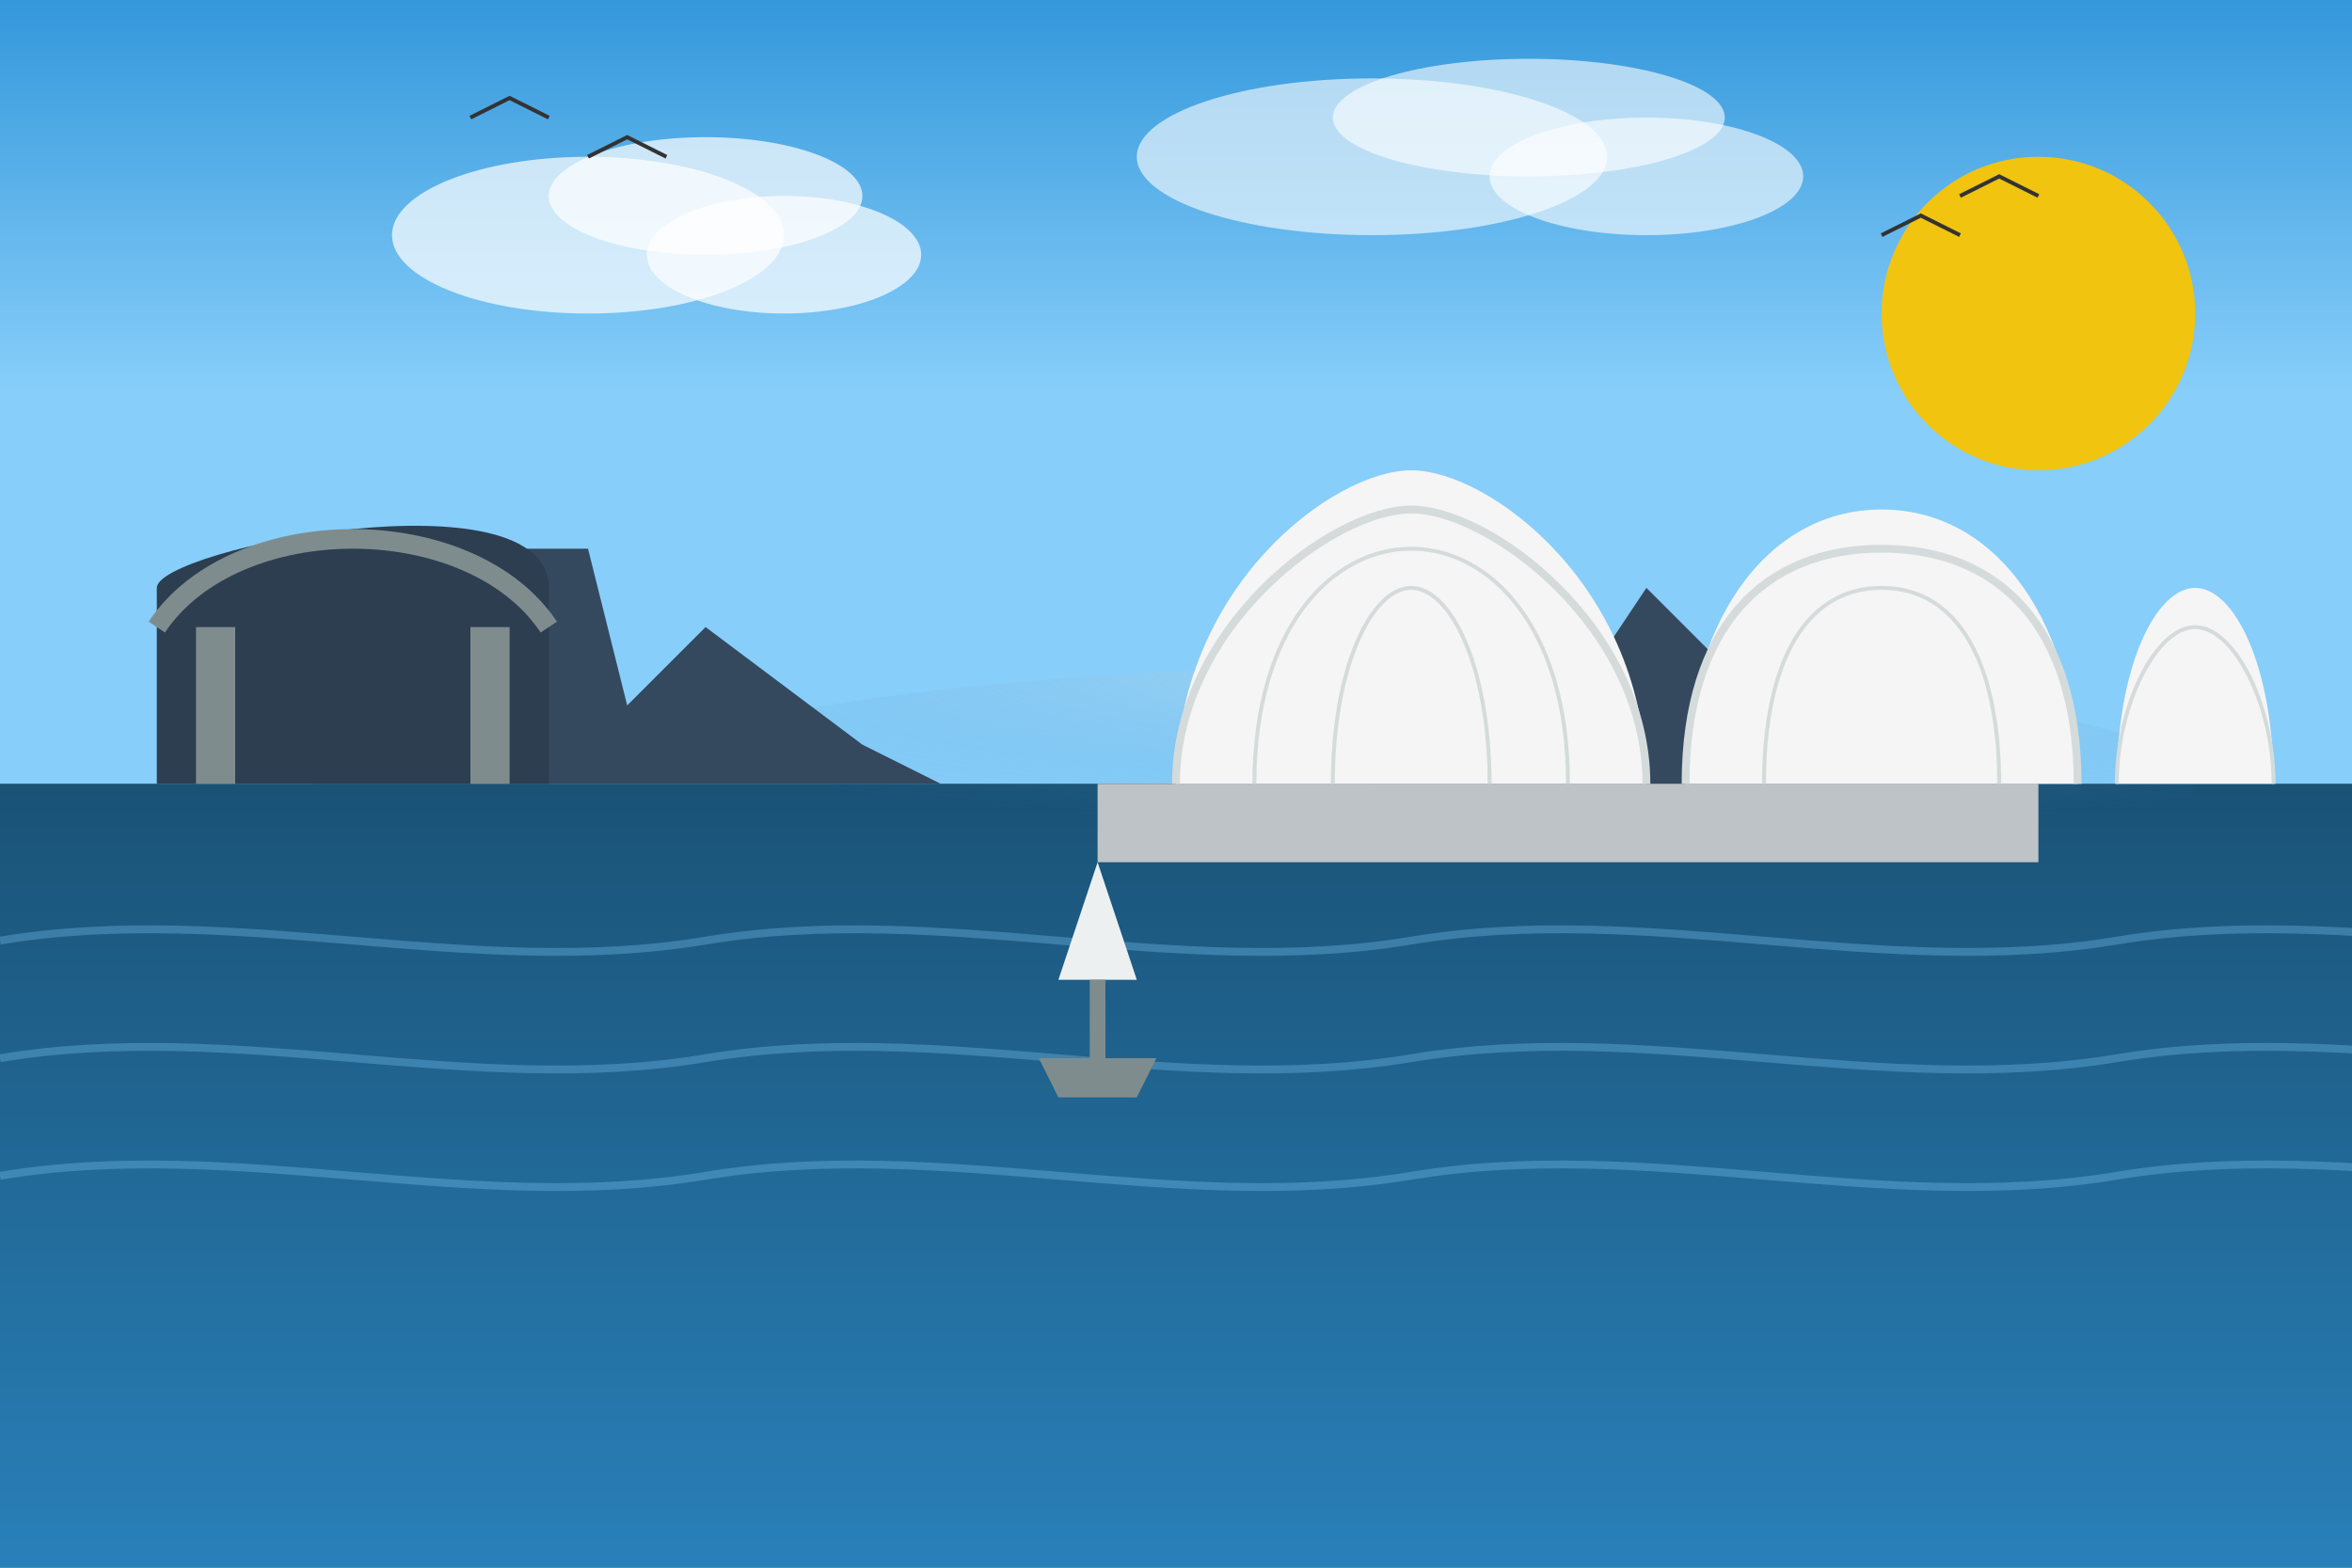 <svg xmlns="http://www.w3.org/2000/svg" viewBox="0 0 600 400" width="600" height="400">
  <rect x="0" y="0" width="600" height="400" fill="#808080" stroke="none"/>
  <!-- Background Sky and Water -->
  <defs>
    <linearGradient id="skyGradient" x1="0%" y1="0%" x2="0%" y2="50%">
      <stop offset="0%" stop-color="#3498db" />
      <stop offset="100%" stop-color="#87cefa" />
    </linearGradient>
    <linearGradient id="waterGradient" x1="0%" y1="0%" x2="0%" y2="100%">
      <stop offset="0%" stop-color="#1a5276" />
      <stop offset="100%" stop-color="#2980b9" />
    </linearGradient>
    <radialGradient id="sunReflection" cx="60%" cy="0%" r="70%" fx="60%" fy="0%">
      <stop offset="0%" stop-color="#f5f5f5" stop-opacity="0.4" />
      <stop offset="100%" stop-color="#2980b9" stop-opacity="0" />
    </radialGradient>
  </defs>
  
  <!-- Sky -->
  <rect width="600" height="200" fill="url(#skyGradient)" />
  
  <!-- Water -->
  <rect y="200" width="600" height="200" fill="url(#waterGradient)" />
  <ellipse cx="360" cy="200" rx="200" ry="30" fill="url(#sunReflection)" />
  
  <!-- Water ripples -->
  <path d="M0,240 C60,230 120,250 180,240 C240,230 300,250 360,240 C420,230 480,250 540,240 C600,230 660,250 720,240" stroke="#87cefa" stroke-width="2" fill="none" opacity="0.3" />
  <path d="M0,270 C60,260 120,280 180,270 C240,260 300,280 360,270 C420,260 480,280 540,270 C600,260 660,280 720,270" stroke="#87cefa" stroke-width="2" fill="none" opacity="0.3" />
  <path d="M0,300 C60,290 120,310 180,300 C240,290 300,310 360,300 C420,290 480,310 540,300 C600,290 660,310 720,300" stroke="#87cefa" stroke-width="2" fill="none" opacity="0.3" />
  
  <!-- City Skyline Silhouette -->
  <path d="M0,200 L80,200 L100,160 L120,160 L130,140 L150,140 L160,180 L180,160 L220,190 L240,200 Z" fill="#34495e" />
  <path d="M590,200 L500,200 L480,180 L460,150 L440,170 L420,150 L400,180 L380,150 L350,200 Z" fill="#34495e" />
  
  <!-- Sydney Harbor Bridge -->
  <path d="M40,200 L40,150 C40,140 140,120 140,150 L140,200 Z" fill="#2c3e50" />
  <path d="M40,160 C60,130 120,130 140,160" stroke="#7f8c8d" stroke-width="5" fill="none" />
  <path d="M50,200 L50,160 L60,160 L60,200 Z" fill="#7f8c8d" />
  <path d="M120,200 L120,160 L130,160 L130,200 Z" fill="#7f8c8d" />
  
  <!-- Sydney Opera House Main Structure -->
  <rect x="280" y="200" width="240" height="20" fill="#bdc3c7" />
  
  <!-- Opera House Shells -->
  <path d="M300,200 C300,150 340,120 360,120 C380,120 420,150 420,200 Z" fill="#f5f5f5" />
  <path d="M300,200 C300,160 340,130 360,130 C380,130 420,160 420,200" stroke="#d5dbdb" stroke-width="2" fill="none" />
  <path d="M320,200 C320,160 340,140 360,140 C380,140 400,160 400,200" stroke="#d5dbdb" stroke-width="1" fill="none" />
  <path d="M340,200 C340,170 350,150 360,150 C370,150 380,170 380,200" stroke="#d5dbdb" stroke-width="1" fill="none" />
  
  <path d="M430,200 C430,160 450,130 480,130 C510,130 530,160 530,200 Z" fill="#f5f5f5" />
  <path d="M430,200 C430,160 450,140 480,140 C510,140 530,160 530,200" stroke="#d5dbdb" stroke-width="2" fill="none" />
  <path d="M450,200 C450,170 460,150 480,150 C500,150 510,170 510,200" stroke="#d5dbdb" stroke-width="1" fill="none" />
  
  <path d="M540,200 C540,170 550,150 560,150 C570,150 580,170 580,200 Z" fill="#f5f5f5" />
  <path d="M540,200 C540,180 550,160 560,160 C570,160 580,180 580,200" stroke="#d5dbdb" stroke-width="1" fill="none" />
  
  <!-- Sun -->
  <circle cx="520" cy="80" r="40" fill="#f1c40f" />
  
  <!-- Clouds -->
  <ellipse cx="150" cy="60" rx="50" ry="20" fill="white" opacity="0.7" />
  <ellipse cx="180" cy="50" rx="40" ry="15" fill="white" opacity="0.7" />
  <ellipse cx="200" cy="65" rx="35" ry="15" fill="white" opacity="0.7" />
  
  <ellipse cx="350" cy="40" rx="60" ry="20" fill="white" opacity="0.6" />
  <ellipse cx="390" cy="30" rx="50" ry="15" fill="white" opacity="0.6" />
  <ellipse cx="420" cy="45" rx="40" ry="15" fill="white" opacity="0.6" />
  
  <!-- Birds -->
  <path d="M120,30 L130,25 L140,30" stroke="#333" stroke-width="1" fill="none" />
  <path d="M150,40 L160,35 L170,40" stroke="#333" stroke-width="1" fill="none" />
  <path d="M500,50 L510,45 L520,50" stroke="#333" stroke-width="1" fill="none" />
  <path d="M480,60 L490,55 L500,60" stroke="#333" stroke-width="1" fill="none" />
  
  <!-- Small Sailboat -->
  <path d="M270,250 L280,220 L290,250 Z" fill="#ecf0f1" />
  <rect x="278" y="250" width="4" height="20" fill="#7f8c8d" />
  <path d="M265,270 L295,270 L290,280 L270,280 Z" fill="#7f8c8d" />
</svg>
